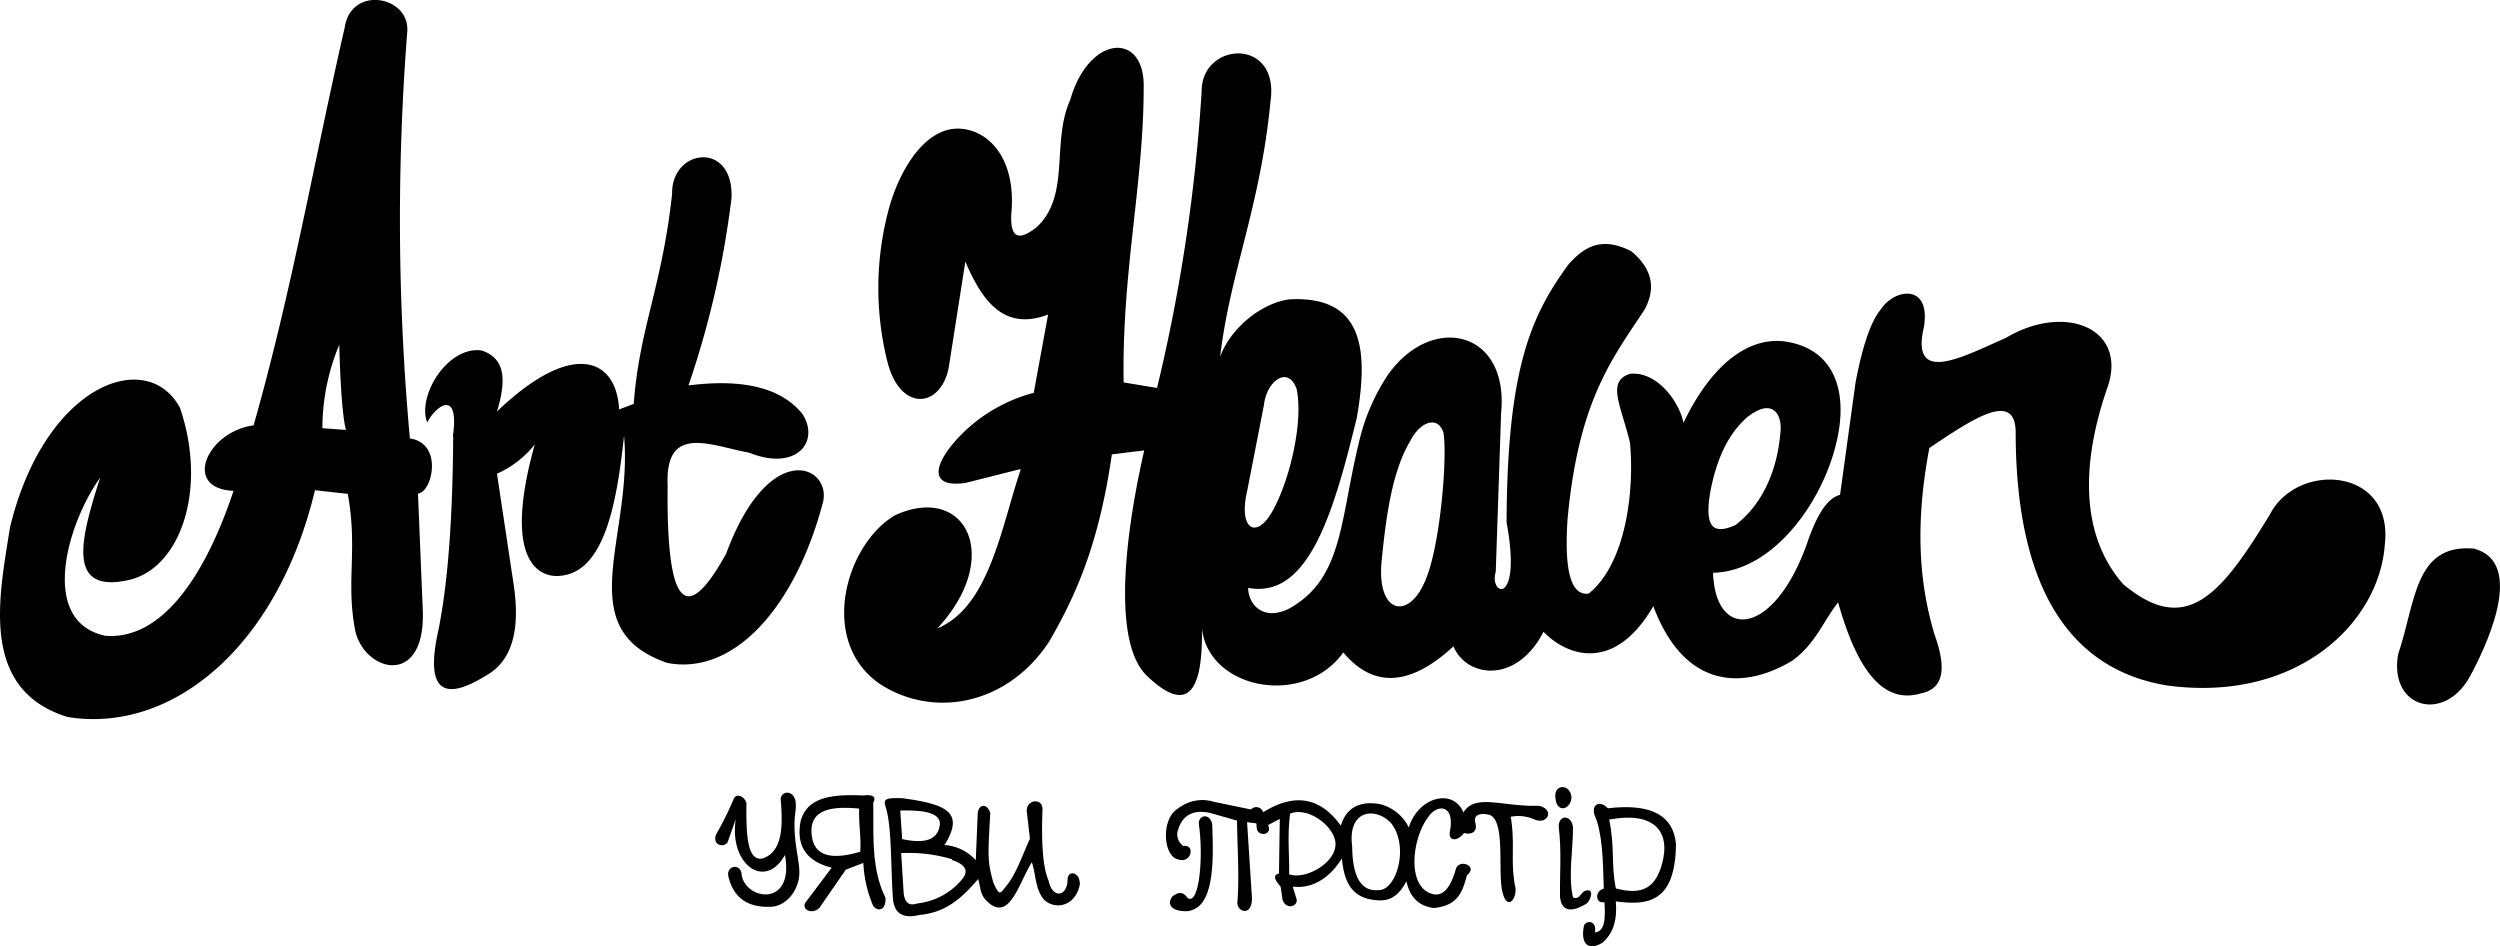 <?xml version="1.0" encoding="UTF-8"?> <svg xmlns="http://www.w3.org/2000/svg" viewBox="0 0 374.01 141.55"> <defs> <style>.cls-1{fill-rule:evenodd;}</style> </defs> <title>Ресурс 2</title> <g id="Слой_2" data-name="Слой 2"> <g id="Слой_1-2" data-name="Слой 1"> <path class="cls-1" d="M10.19,107.29C-3.23,103.21-.1,89.12,1.5,78.87,6.71,57.44,22,51.9,26.92,61c4.21,12.3,0,24.29-7.93,25.83-9.17,1.9-6.84-6.5-4-15.39-5,7-9.2,21.6.81,23.68,8.21.62,14.74-8.49,19.14-21.69-7.72-.31-4-8.85,3-9.8C43.68,43.47,47,24,51.57,4.12c.94-6.37,9.76-4.73,9.36.6a361.35,361.35,0,0,0,.39,60.87c5.07.77,3.32,8.09,1.21,8.25l.71,17.24c.56,11.8-8.59,9.57-10.08,3.36-1.46-7.5.4-12.05-1.13-20.56l-4.91-.54c-5.64,23.56-21.46,36.4-36.91,33.94ZM50.78,51.51a32.67,32.67,0,0,0-2.55,12.55l3.52.26c-.5-2-.82-6.35-1-12.81Zm138.36,8.83L186.57,73.5c-1.34,5.71,1.45,7.46,4,2.6,2.48-4.67,4.39-13,3.43-17.83-1.23-3.65-4.39-1.35-4.88,2.08Zm21.93,5.47c-2.78,4.59-3.7,11.26-4.38,18.21-.72,7.8,4,8.77,6.47,3,2.34-5.16,3.42-19,2.77-22.37-.88-2.45-3.33-1.61-4.86,1.12Zm50.26-3.35c-3,2.69-4.61,6.58-5.48,11.21-.87,5.26.47,6.34,3.75,4.9,3.62-2.73,6.37-7.61,6.8-14.45.06-2.24-1.33-4.65-5.06-1.66ZM152.69,70.27C149.79,78.86,148,90.8,140.24,94c9.86-10.61,4.28-21.71-6.3-16.94-7.44,4.34-11.58,18.82-2.34,25.24,8,5.24,19.11,3.21,25.36-6.32,4-6.9,7.44-14.57,9.38-28l4.84-.6c-3.06,13.42-4.7,29,.48,33.8,6.16,5.83,8.31,2.09,8.15-7.18,1,9.17,15.24,11.87,21.15,3.61,4.56,5.43,10.07,5,16.48-.91,2,4.73,9.48,5.63,13.47-2.18,3.72,3.81,10.74,6,16.43-3.84,4.64,12.39,13.43,12.59,20.81,8.15,3.46-2.52,4.56-5.81,6.84-8.71,2.73,9.73,6.57,15.36,12.4,13.61,3.65-.73,3.71-4.14,2-8.87-2.17-7.31-3-16-.75-27.84,6.39-4.29,12.8-8.64,12.91-2.47,0,26.49,10.37,36,22.66,38,19.48,2.64,31.79-9.44,32.57-21.13,1.31-11.52-13.06-12.4-17.17-4.5-7.46,12.31-12.62,18.31-22,10.45-6.53-7.48-6.16-18.33-2.35-29.34,3.15-8.9-6.3-12.75-15.14-7.5-6.77,3-14.36,7.1-12.28-1.68,1-6.49-4.41-5.66-6.4-2.64-1.66,1.94-2.87,5.92-3.84,11l-2.32,16.82c-1.91.5-3.31,2.85-4.63,6.37-4.89,14.81-14,15.76-14.37,5.29,9.49-.21,17.42-11.88,18.86-21.57.92-6.18-1-11.86-7.86-13-5-.81-10.8,2.5-15.43,12.14-.57-3.05-3.89-7.76-8-7.33-3.57,1.12-1.3,4.8,0,10.28.67,7-.51,18-6.17,22.59-2.74.37-3.68-3.63-3.16-11.21,1.66-17.81,6.75-24,11.51-31.27,1.75-3.24,1.14-6.16-2-8.74-4.6-2.35-7.16-.49-9.4,2-5.32,7.37-9.16,14.93-9.24,38.59,2.35,12.7-2.69,10.88-1.62,7.36l.8-23.75c1.2-12.34-10.31-15-16.9-5.75a30.42,30.42,0,0,0-4.26,9.71c-3,12.06-2.38,20.76-10.57,25.32-3.94,1.94-6.1-.72-6.11-3.11,9.08,1.71,12.82-11.43,16.25-25.43,1.78-10.21,1-18.27-10-17.74-4.13.48-8.82,4.2-10.44,8.56,1.5-12.66,6-22.35,7.53-38.14,1.41-9.69-10.3-9-10.3-1.56a256.59,256.59,0,0,1-6.67,44.4l-5-.83c-.28-16.52,3-29.76,3-44.16.18-8.38-8.21-7.9-11,1.93-2.85,6.3.1,14.23-5,19-2.54,2-4.2,2-3.75-2.7.41-6.46-2.34-10.45-5.82-11.65-6.52-2.25-11,5.76-12.59,11.74a45.48,45.48,0,0,0-.18,22.75c1.93,7.62,8,6.91,9.17.88l2.49-15.87c2.56,6,5.83,10.41,12.38,7.93l-2.15,11.71a23.76,23.76,0,0,0-10.59,6c-4.32,4.27-5.5,8.31.37,7.48l8.17-2.06ZM67.76,65.21c1-7.09-2.57-4.53-3.85-2-1.55-4,3.1-11.54,8.2-10.77,2.53.92,4.15,2.92,2.24,9.12,11.25-10.79,17.88-8,18.27-.31l2.19-.82c.82-11.25,4.25-17.6,5.74-31.44-.12-6.75,9.2-8,8.89.6A137.49,137.49,0,0,1,103,57.66c7.93-1,13.72.23,17,4.21,2.73,4.08-.74,8.73-7.94,5.85-5.61-1-12.58-4.44-12.18,4.85-.23,19.72,3.25,20.23,8.76,10.25,6.38-17.27,15.7-13.21,14.5-7.75-4.12,15.74-13.34,26.06-23.34,24.1-14.59-5.09-5.1-18.65-6.44-34-1.16,11-3.21,20.95-10.09,21-2.9,0-8-2.73-3.27-19.67a15.14,15.14,0,0,1-5.65,4.37l2.51,16.69c1,6.82-.29,11.42-4.26,13.57-6.73,4.15-8.93,1.65-7-6.91,1.46-7.28,2.13-17.13,2.2-29Z"></path> <path class="cls-1" d="M370.08,82.07c-8.92-.74-8.67,8.07-11.32,15.84-1.37,8,6.82,10.29,10.7,3.39,2.26-4.15,8.64-17.14.62-19.24Z"></path> <path class="cls-1" d="M109.76,119.53a49.74,49.74,0,0,1-2.66,5.36c-.56,1.67,1.39,2,1.79,1l1.19-3.34c-1.07,6.71,4.36,10.73,7.35,5.36,1.48,8.07-6.27,6.74-6.51,2.66-.38-1.5-2.28-.95-1.95.56.74,3.06,2.75,4.64,6.23,4.53,2.08,0,3.93-1.89,4.33-4.33.32-2-.78-4.73-.66-8.46,0-1.24.67-3.28-.48-4.08a1,1,0,0,0-1.6.74c.36,4.13.28,7.85-2.66,8.89-2.4.54-2.51-3.72-2.46-8.3-.36-1.1-1.59-1.48-1.91-.56Z"></path> <path class="cls-1" d="M119.8,122.74c-.72,3.6.63,6.06,4.62,7.07l-3.82,5.08c-.88,1.07.83,2.09,2,.91l3.94-5.7,2.62-1a18.51,18.51,0,0,0,1.43,6.33c.45.87,2,1.07,1.88-1.14-2.17-4.37-1.75-9.35-1.83-14.2.47-.89,0-1.26-1.54-1.08-6.31-.33-8.43,1.05-9.3,3.71Zm1.6,1.31c.18-3,3.15-3.46,7.13-3.08-.06,2.69.31,4.12.17,6.45-4.65,1.38-7.37.58-7.3-3.37Z"></path> <path class="cls-1" d="M133.6,134.54c-.36-4.58-.15-10.76-1.08-13.75-.36-1.14-.32-1.48,2.51-1.37,6.77.91,9.26,2.19,6.27,7a6.89,6.89,0,0,1,4.68,2.28l.29-7c.12-1.36,1.32-1.63,1.88-.11-.36,6.46-.45,7.2.46,10.44.86,1.95,1,1.7,1.71.8,1.61-1.86,2.31-4.12,3.76-7.36l-.46-4c-.22-1.84,2.4-2.24,2.34-.34-.17,4.69,0,8.51.91,10.61.55,2.76,2.87,2.49,2.85-.29.09-1.25,1.84-1.08,1.83.86-.68,3.4-3.76,3.78-5.3,2.34-1.37-1.48-1.25-3.76-1.88-5.65-1.94,3-3.35,9.26-6.84,5.71-1-1.1-.79-2-1.2-3.2-2.25,2.61-4.64,5-8.73,5.36-2.66.65-3.77-.34-4-2.28Zm8.81-6a22.45,22.45,0,0,0-7.59-.91l.37,5.93c.13,1.37.71,2.05,2.05,1.6a10.1,10.1,0,0,0,6.67-3.59c1-1.19.68-2.18-1.48-2.91l0-.11Zm-7.44-3-.29-4.28c3.46-.09,6,.31,5.93,2.05-.22,2.06-1.78,3.06-5.65,2.22Z"></path> <path class="cls-1" d="M176.19,124.25a2.16,2.16,0,0,0,.85,2.32c1.82-.31,1.22,2.7-.79,2-2.26-.44-2.59-6.13,0-7.62a5.85,5.85,0,0,1,5.33-1l5.57,1.15a1.07,1.07,0,0,1,1.82.42c4.22-2.64,8.26-2.67,11.62,2,.74-2.39,2.49-3.77,5.75-3.24a6.51,6.51,0,0,1,4.42,3.51c1.44-4.62,6.68-5.91,8.17-2.24,1.76-2.87,5.73-.86,11.26-1,2.41.47,1.42,2.89-.6,2.06a5.86,5.86,0,0,0-3.57-.42c.66,4.17-.05,6.42.61,10.23.58,1.9-1.36,4.45-2,.3-.42-3.57.43-9.69-1.67-10.77-.9-.29-2.65-.39-2.24,1.15s-.86,1.8-1.69,1.51c-.93,1.29-2.56,1.42-2.06-.54.57-3.79-2-3.75-3.27-1.88-2.5,3.25-3.28,10.54.61,11.56,1.54.4,2.7-.89,3.51-3.81.61-1.53,3.37-.3,1.63,1-.6,2.29-1.22,4.58-5,4.9-2.43-.34-3.57-1.87-4.05-4-1.2,2.32-2.64,3-4.33,2.84-3.93-.22-5-2.88-5.32-6.26-2.15,3.47-5,4.55-7.35,4.21l.6,2c.06,1.06-1.62,1.46-2.12,0l-.3-2c-1-1.11-1.11-1.75-.24-1.94l.12-8.17-1.75.91c.69,1.53-1.45,1.79-1.69.54l-.06-.79-1.39-.18.73,11.38c0,2.85-2.3,2-2.18.61.3-3.73,0-8.15-.06-12.22l-4-1.15c-1.9-.41-4.07-.2-4.84,2.64Zm30,8.91c-2.58.23-3.86-2-3.9-6.54-.73-5.65,3.65-5.88,5.84-3.45,2.72,3.47.81,10.08-1.93,10Zm-6.4-6.72c.18-2.56-4-5.88-6.79-4.71-.43,3.55-.09,6-.14,9.07,2.38.84,6.8-1.59,6.93-4.36Z"></path> <path class="cls-1" d="M177.61,134.31c1.86,1.4,2.45-6.47,1.74-11-.12-1.41,1.67-1.74,2,0,.25,5.92.25,12.47-3.63,13-2.17.13-3.37-.86-2.3-2.23,1.06-.77,1.59-.59,2.23.21Z"></path> <path class="cls-1" d="M233.39,134.3c-.07-3.56.26-6.64-.2-10.67,0-1.81,1.94-1.76,2.14.16,0,3.49-.75,7.26,0,10.47,1,.42,1.12-.78,1.86-1,1.34-.44.85,1.31.2,1.9-1.6,1-3.66,1.68-4-.87Z"></path> <path class="cls-1" d="M239.93,132.92c-.11-4.26-.21-8.44-1.39-11-.49-1.65.89-2.23,2-1,6.74-.79,9.8,1.24,10.19,5.32-.06,8.8-4.24,9.26-9,8.61.27,3.22-.61,4.93-1.94,6.15-2.33,1.44-3.28,0-2.86-2.29.05-1.08,2.05-1.19,1.67.78,1.54-.12,1.59-2.18,1.43-4.52-1.43.28-1.43-1.75-.12-2Zm8.93-4.67c.76-4-1.6-6.87-8.12-5.64.88,4.23.26,6.72,1,10.3,3.76,1,6.19.21,7.13-4.65Z"></path> <path class="cls-1" d="M232.67,119.07c0-1.81,2.23-1.76,2.43.16,0,1.83-2.34,2.71-2.43-.16Z"></path> </g> </g> </svg> 